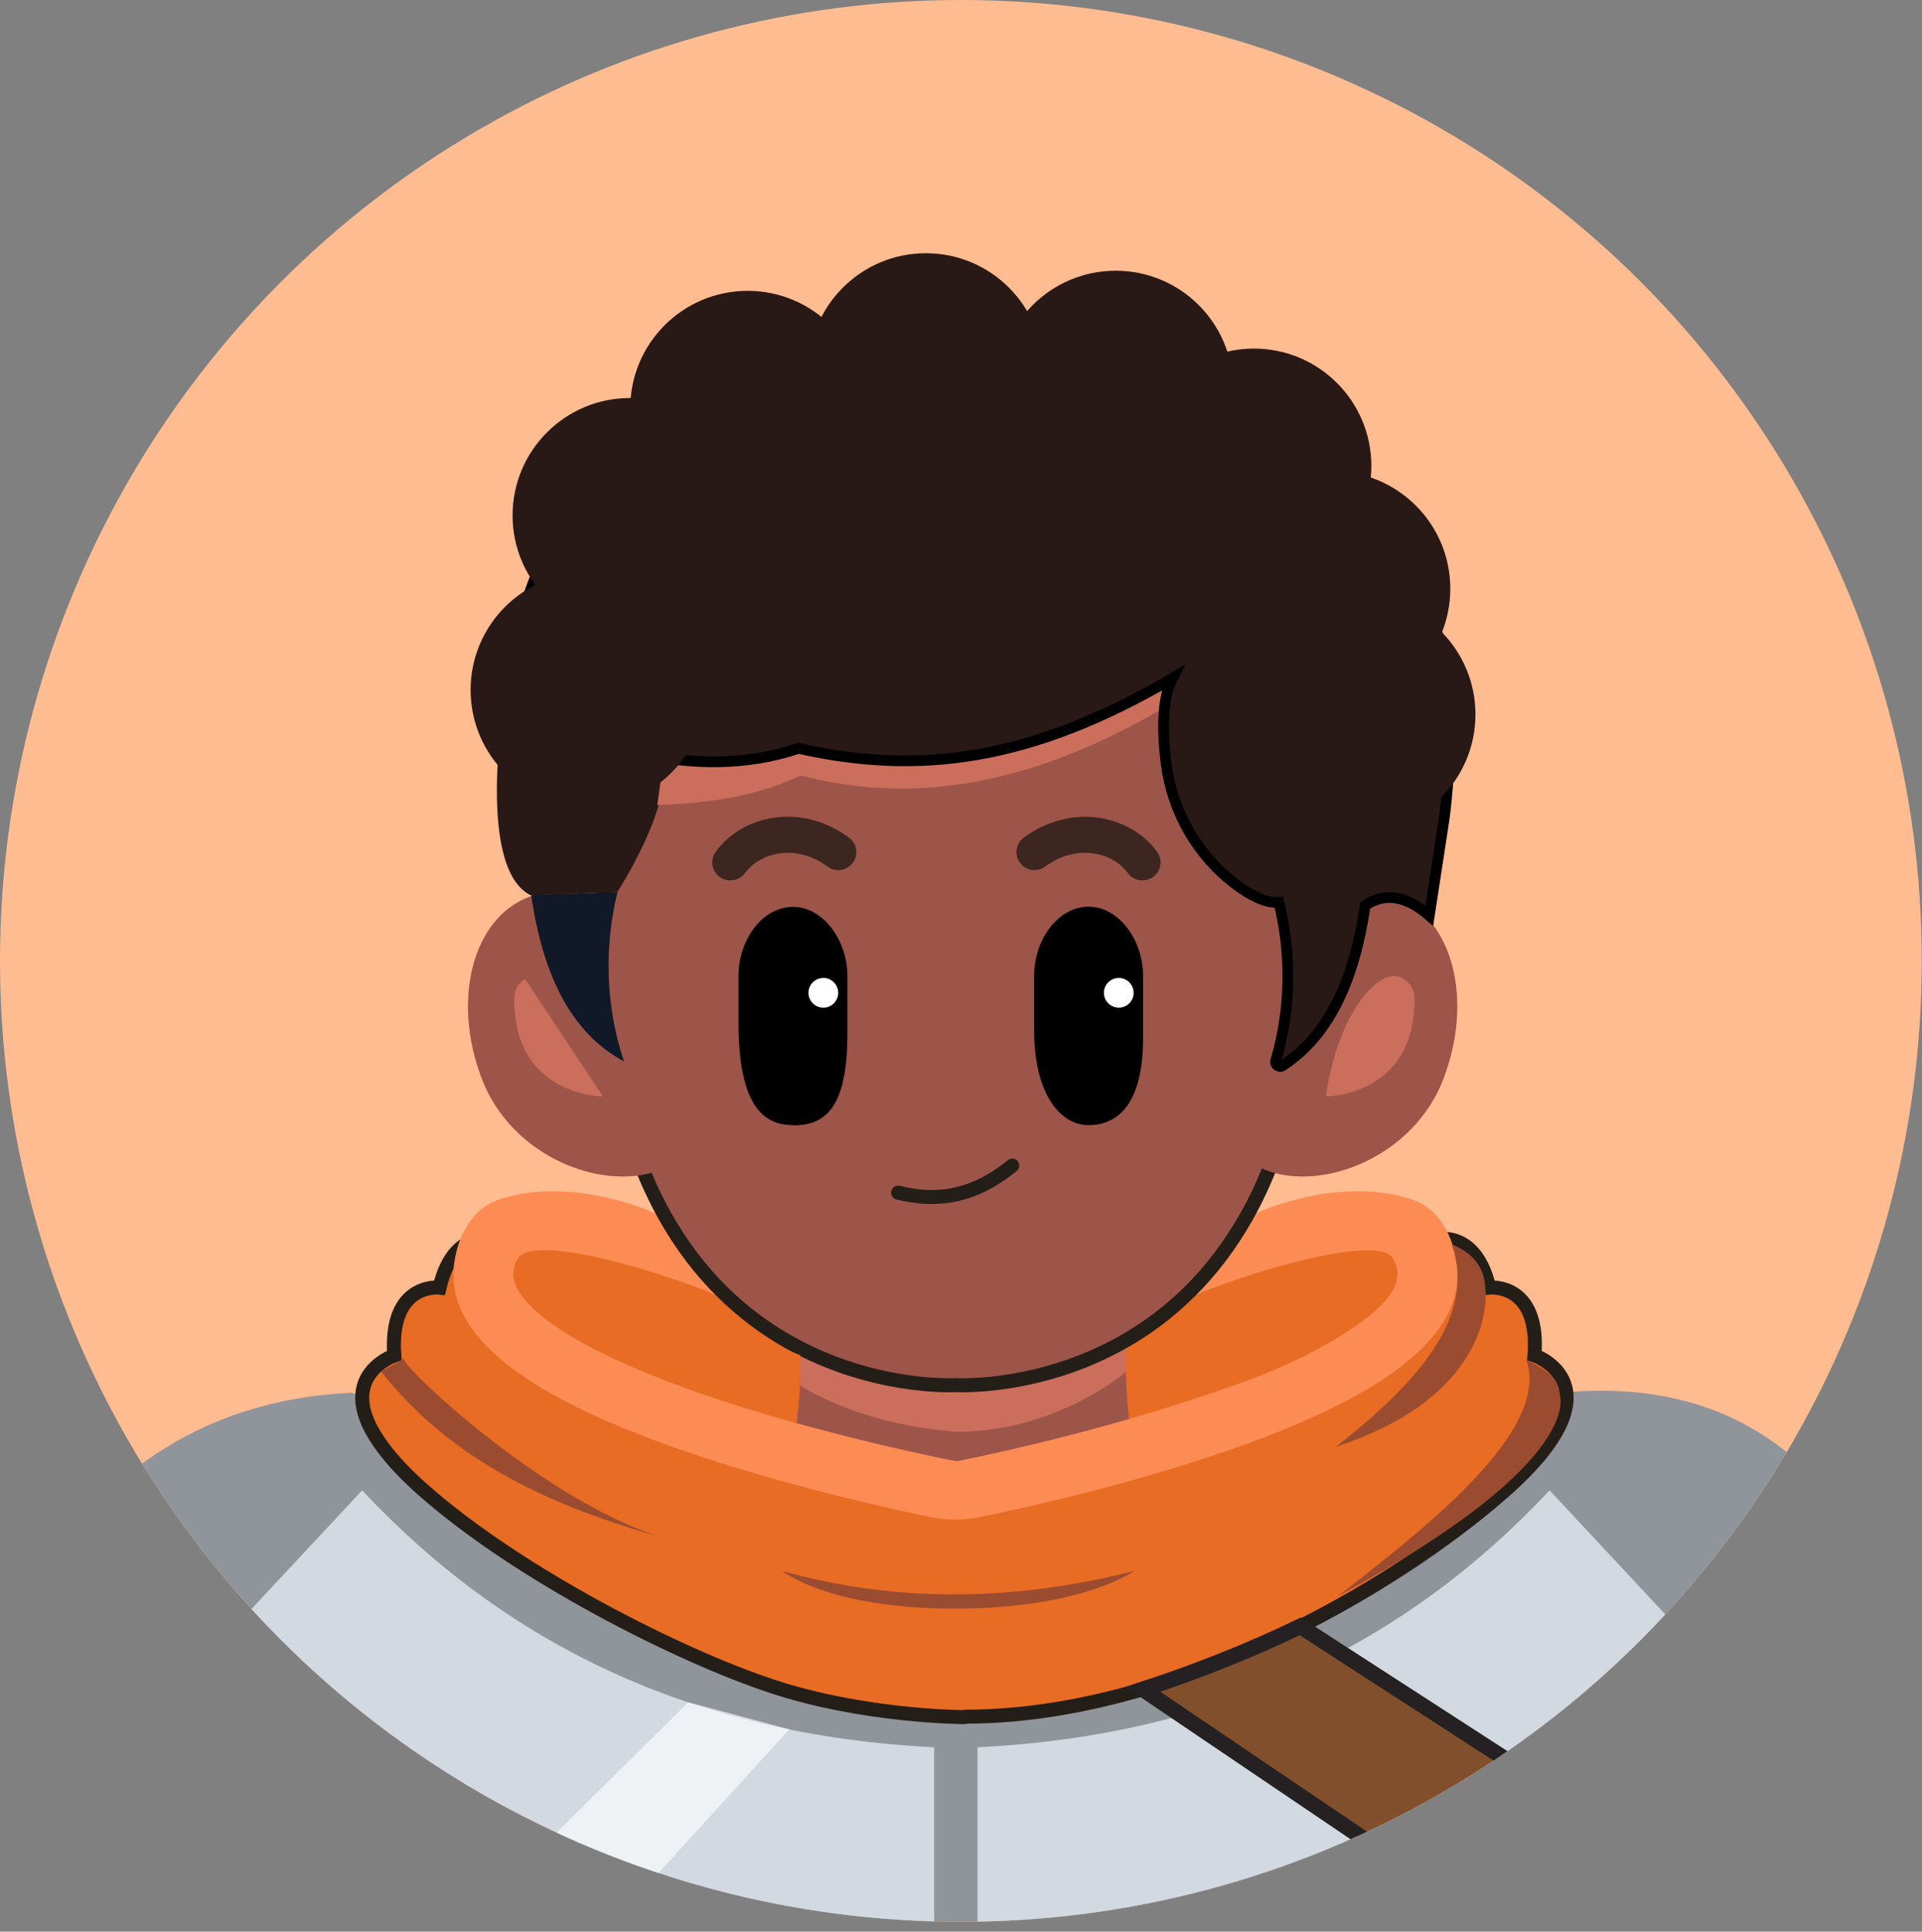 <?xml version="1.0" encoding="UTF-8"?>
<svg xmlns="http://www.w3.org/2000/svg" xmlns:xlink="http://www.w3.org/1999/xlink" viewBox="0 0 87.89 88.33">
  <rect x="0" y="0" width="87.89" height="88.33" fill="#808080" stroke="none"/>
  <defs>
    <style>
      .cls-1 {
        fill: #d2d9e1;
      }

      .cls-2 {
        fill: #fc8c54;
      }

      .cls-3 {
        fill: #9b4c30;
      }

      .cls-4 {
        opacity: .65;
      }

      .cls-4, .cls-5 {
        fill: #fff;
      }

      .cls-6 {
        fill: #90949b;
      }

      .cls-7 {
        isolation: isolate;
      }

      .cls-8, .cls-9 {
        fill: #e86c24;
      }

      .cls-10 {
        fill: #faba97;
      }

      .cls-11 {
        fill: #9d5549;
      }

      .cls-12 {
        fill: #cb6e5c;
      }

      .cls-12, .cls-9 {
        mix-blend-mode: multiply;
      }

      .cls-13, .cls-14 {
        fill: #281916;
      }

      .cls-15 {
        fill: #814f2c;
        stroke: #252122;
        stroke-width: .71px;
      }

      .cls-15, .cls-14, .cls-16 {
        stroke-miterlimit: 10;
      }

      .cls-17 {
        fill: #ffbc91;
      }

      .cls-18 {
        fill: #3d2620;
      }

      .cls-19 {
        fill: #111928;
      }

      .cls-14 {
        stroke: #000;
        stroke-width: .49px;
      }

      .cls-16 {
        fill: none;
        stroke: #241e18;
        stroke-linecap: round;
        stroke-width: .64px;
      }

      .cls-20 {
        clip-path: url(#clippath);
      }
    </style>
    <clipPath id="clippath">
      <circle class="cls-17" cx="43.94" cy="43.94" r="43.94"/>
    </clipPath>
  </defs>
  <g class="cls-7">
    <g id="Layer_2" data-name="Layer 2">
      <g>
        <circle class="cls-17" cx="43.94" cy="43.94" r="43.94"/>
        <g class="cls-20">
          <g>
            <path class="cls-6" d="M86.69,73.56c-2.81-6.84-7.62-10.62-15.39-9.87l-27.2,14.81-28-14.81c-7,.3-11.9,3.95-15.39,9.87l42.98,19.82v-.08s.02.05.03.08l42.98-19.82Z"/>
            <g>
              <path class="cls-8" d="M44.14,78.5c9.39,0,19.49-5.76,24.68-10.35,5.41-4.78,1.34-6.17,1.34-6.17.24-3.37-2.07-3.1-2.07-3.1-.73-3.11-2.99-2.07-2.99-2.07l-4.61-.88-16.4,4.94-16.4-4.94-4.61.88s-2.26-1.04-2.99,2.07c0,0-2.32-.27-2.07,3.1,0,0-4.07,1.38,1.34,6.17,4.35,3.85,11.61,7.54,15.9,8.95,4.28,1.42,8.83,1.42,8.83,1.42"/>
              <path class="cls-16" d="M44.1,78.52s-4.55,0-8.83-1.42c-4.28-1.42-11.55-5.11-15.9-8.95-.82-.72-1.42-1.37-1.85-1.95-2.42-3.22.51-4.22.51-4.22-.24-3.37,2.07-3.1,2.07-3.1.73-3.11,2.99-2.07,2.99-2.07l4.61-.88,16.4,4.94,16.4-4.94,4.61.88s2.26-1.04,2.99,2.07c0,0,2.32-.27,2.07,3.1,0,0,4.07,1.38-1.34,6.17-5.19,4.59-15.29,10.35-24.68,10.35"/>
              <path class="cls-11" d="M35.88,67.03c.93-1.69.7-6.14.7-6.14l7.46,2.43,7.46-2.43s-.22,4.45.7,6.14c0,1.49-16.33,1.49-16.33,0Z"/>
              <path class="cls-2" d="M43.81,66.81c.05-.01,5.42-1.06,10.7-2.81,7.19-2.39,9.56-4.59,9.39-5.86-.09-.61-.35-.74-.47-.81-1.38-.7-7.54,1.19-9.71,2.33,1.25-1.17,2.38-2.43,3.2-3.94,1.11-.59,4.68-1.92,7.75-.83.8.28,1.71,1.19,1.94,2.87.46,3.28-3.22,6.18-11.26,8.84-4.55,1.51-9.09,2.48-10.62,2.79-.34.07-.69.1-1.04.1h0c-.35,0-.7-.03-1.04-.1-1.52-.31-6.07-1.28-10.62-2.79-8.04-2.66-11.72-5.56-11.26-8.84.23-1.67,1.14-2.58,1.94-2.87,3.08-1.09,6.65.24,7.75.83.82,1.51,1.95,2.77,3.2,3.94-2.17-1.15-8.33-3.03-9.71-2.33-.13.06-.39.2-.47.81-.18,1.27,2.2,3.48,9.39,5.86,5.28,1.75,10.75,2.8,10.81,2.81h.11Z"/>
              <path class="cls-12" d="M36.58,63.35s2.61,1.78,7.13,2.12c4.58.03,7.78-2.74,7.78-2.74l.02-1.83h-14.92v2.46Z"/>
              <path class="cls-11" d="M43.71,28.26s-16.14-14.8-16.14,14.39c0,21.66,16.14,20.69,16.14,20.69,0,0,16.14.97,16.14-20.69,0-27.28-16.14-14.39-16.14-14.39Z"/>
              <path class="cls-16" d="M43.71,28.26s-16.14-14.8-16.14,14.39c0,21.66,16.14,20.69,16.14,20.69,0,0,16.14.97,16.14-20.69,0-27.28-16.14-14.39-16.14-14.39Z"/>
              <g>
                <path class="cls-11" d="M66.01,49.33c-1.38,3.6-5.55,5.17-8.12,4.18-2.57-.98-2.56-4.14-1.18-7.74s4.58-5.73,7.15-4.75,3.53,4.7,2.15,8.3Z"/>
                <path class="cls-11" d="M22.03,49.33c1.38,3.6,5.55,5.17,8.12,4.18s2.56-4.14,1.18-7.74-4.58-5.73-7.15-4.75-3.53,4.7-2.15,8.3Z"/>
              </g>
              <path class="cls-9" d="M36.43,65.07c-3.57-.97-8.55-2.66-11.09-4.49-1.27-.91-2.51-2.24-1.36-3.26,1.2-.5,4.58.32,8.49,1.78,1.15,1.21,2.63,2.3,4.14,2.88l-.18,3.09Z"/>
              <path class="cls-9" d="M51.63,64.79c3.94-1.05,7.33-2.12,10.13-4.01,1.74-1.17,2.49-2.05,1.9-3.28-.7-.86-4.9.2-8.68,1.58-1.2,1.08-2.22,2-3.49,2.7-.01,1.02.03,2.03.14,3.02Z"/>
              <line class="cls-10" x1="54.28" y1="30.4" x2="65.68" y2="39.74"/>
              <path class="cls-3" d="M18.49,62.12c-.46.03,6.15,6.41,11.73,8.17-5.01-1.41-9.58-3.49-12.8-7.58l1.07-.59Z"/>
              <path class="cls-3" d="M35.78,71.84c5.11,1.43,10.47,1.42,16.08,0,0,0-2.37,1.72-8.19,1.72s-7.89-1.72-7.89-1.72Z"/>
              <path class="cls-3" d="M67.93,59.08s.51,4.67-6.84,7.08c3.73-2.93,6.44-5.94,5.3-9.26.87.37,1.53.95,1.54,2.18Z"/>
              <path class="cls-3" d="M71.3,63.7s1.5,2.99-10.1,9.28c3.73-2.93,9.73-7.47,8.6-10.78.87.37,1.5.87,1.51,1.5Z"/>
              <path class="cls-16" d="M41.07,54.54c1.62.39,3.31.31,5.22-1.24"/>
              <path class="cls-19" d="M28.54,48.54c-2.43-1.3-3.72-3.96-4.25-7.61l3.95-.14c-.59,2.35-.59,5.15.3,7.76"/>
              <path class="cls-13" d="M28.23,40.79s2.47-3.8,2.07-5.85-7.28-2.53-7.28-2.53c0,0-1.21,7.32,1.25,8.53"/>
              <path class="cls-12" d="M30.05,36.81c2.36-.07,4.59-.41,6.57-1.35,5.78,1.54,11.53.03,17.25-3.48v-2.22s-18.67,2.37-18.67,2.37l-4.88,2.79-.26,1.88Z"/>
              <path class="cls-14" d="M64.71,26.18c2.45,4.75,1.28,11.58,1.28,11.58l-.63,4.11c-.97-.84-1.95-1.12-2.93-.47-.5,3.41-1.65,5.95-3.78,7.33-.16.11-.37-.05-.31-.23.73-2.46.69-5.04.14-7.24-.58.05-1.27-.3-1.94-.8-1.78-1.32-2.92-3.32-3.21-5.51-.18-1.39-.22-2.95.28-3.93-6.5,3.81-11.64,4.43-17.09,3.2-4.92,1.65-9.76-.38-13.48-1.81,0,0,.53-8.7,6.84-13.47s16.42-5.11,23.5-2.25c8.49,3.44,11.33,9.5,11.33,9.5Z"/>
              <path class="cls-12" d="M60.63,50.14s4.1,0,4.05-4.49c0-.36-.18-.71-.49-.89-.38-.22-.97-.23-1.77.73-1.48,1.78-1.78,4.65-1.78,4.65Z"/>
              <path class="cls-12" d="M27.57,50.14s-4.1,0-4.05-4.49c0-.36.18-.71.49-.89"/>
              <g>
                <path d="M49.78,51.45h0c-1.37,0-2.49-1.55-2.49-4.3v-2.53c0-1.68,1.11-3.16,2.49-3.16h0c1.37,0,2.49,1.51,2.49,3.16v2.86c0,2.94-1.11,3.97-2.49,3.97Z"/>
                <circle class="cls-5" cx="51.16" cy="45.4" r=".68"/>
                <path d="M36.26,51.45h0c-1.37,0-2.49-.93-2.49-4.68v-2.14c0-1.68,1.11-3.16,2.49-3.16h0c1.37,0,2.49,1.51,2.49,3.16v2.67c0,3.5-1.11,4.16-2.49,4.16Z"/>
                <circle class="cls-5" cx="37.65" cy="45.4" r=".68"/>
              </g>
              <path class="cls-18" d="M33.39,40.26c-.17,0-.34-.05-.48-.16-.37-.27-.45-.78-.18-1.15.59-.82,1.55-1.39,2.62-1.55,1.19-.19,2.42.13,3.47.9.37.27.45.79.18,1.15-.27.37-.79.45-1.15.18-.89-.65-1.71-.68-2.24-.6-.64.1-1.2.43-1.54.89-.16.22-.41.34-.67.34Z"/>
              <path class="cls-18" d="M52.24,40.26c-.26,0-.51-.12-.67-.34-.34-.47-.9-.79-1.54-.89-.53-.08-1.35-.05-2.24.6-.37.27-.88.19-1.15-.18s-.19-.88.18-1.15c1.05-.77,2.28-1.08,3.47-.9,1.07.17,2.03.73,2.62,1.55.27.37.19.89-.18,1.15-.15.11-.32.16-.48.16Z"/>
            </g>
            <path class="cls-1" d="M42.72,92.94v-13.04c-11.11-.55-19.62-4.76-26.16-11.75l-8.3,8.9,34.46,15.89Z"/>
            <path class="cls-1" d="M44.7,92.94v-13.04c11.11-.55,19.62-4.76,26.16-11.75l8.3,8.9-34.46,15.89Z"/>
            <path class="cls-15" d="M52.26,77.25l10.39,7.03,7.09-3.26-10.28-6.65c-2.34,1.13-4.75,2.08-7.2,2.88Z"/>
            <polygon class="cls-4" points="29.09 86.77 36.09 79.08 31.47 77.84 24.57 84.68 29.09 86.77"/>
            <circle class="cls-13" cx="26.89" cy="31.55" r="5.37"/>
            <circle class="cls-13" cx="28.81" cy="23.57" r="5.37"/>
            <circle class="cls-13" cx="34.19" cy="18.67" r="5.37"/>
            <circle class="cls-13" cx="42.34" cy="16.95" r="5.37"/>
            <circle class="cls-13" cx="51.02" cy="17.75" r="5.37"/>
            <circle class="cls-13" cx="57.34" cy="21.31" r="5.37"/>
            <circle class="cls-13" cx="60.95" cy="26.92" r="5.37"/>
            <circle class="cls-13" cx="62.1" cy="32.67" r="5.37"/>
          </g>
        </g>
      </g>
    </g>
  </g>
</svg>
